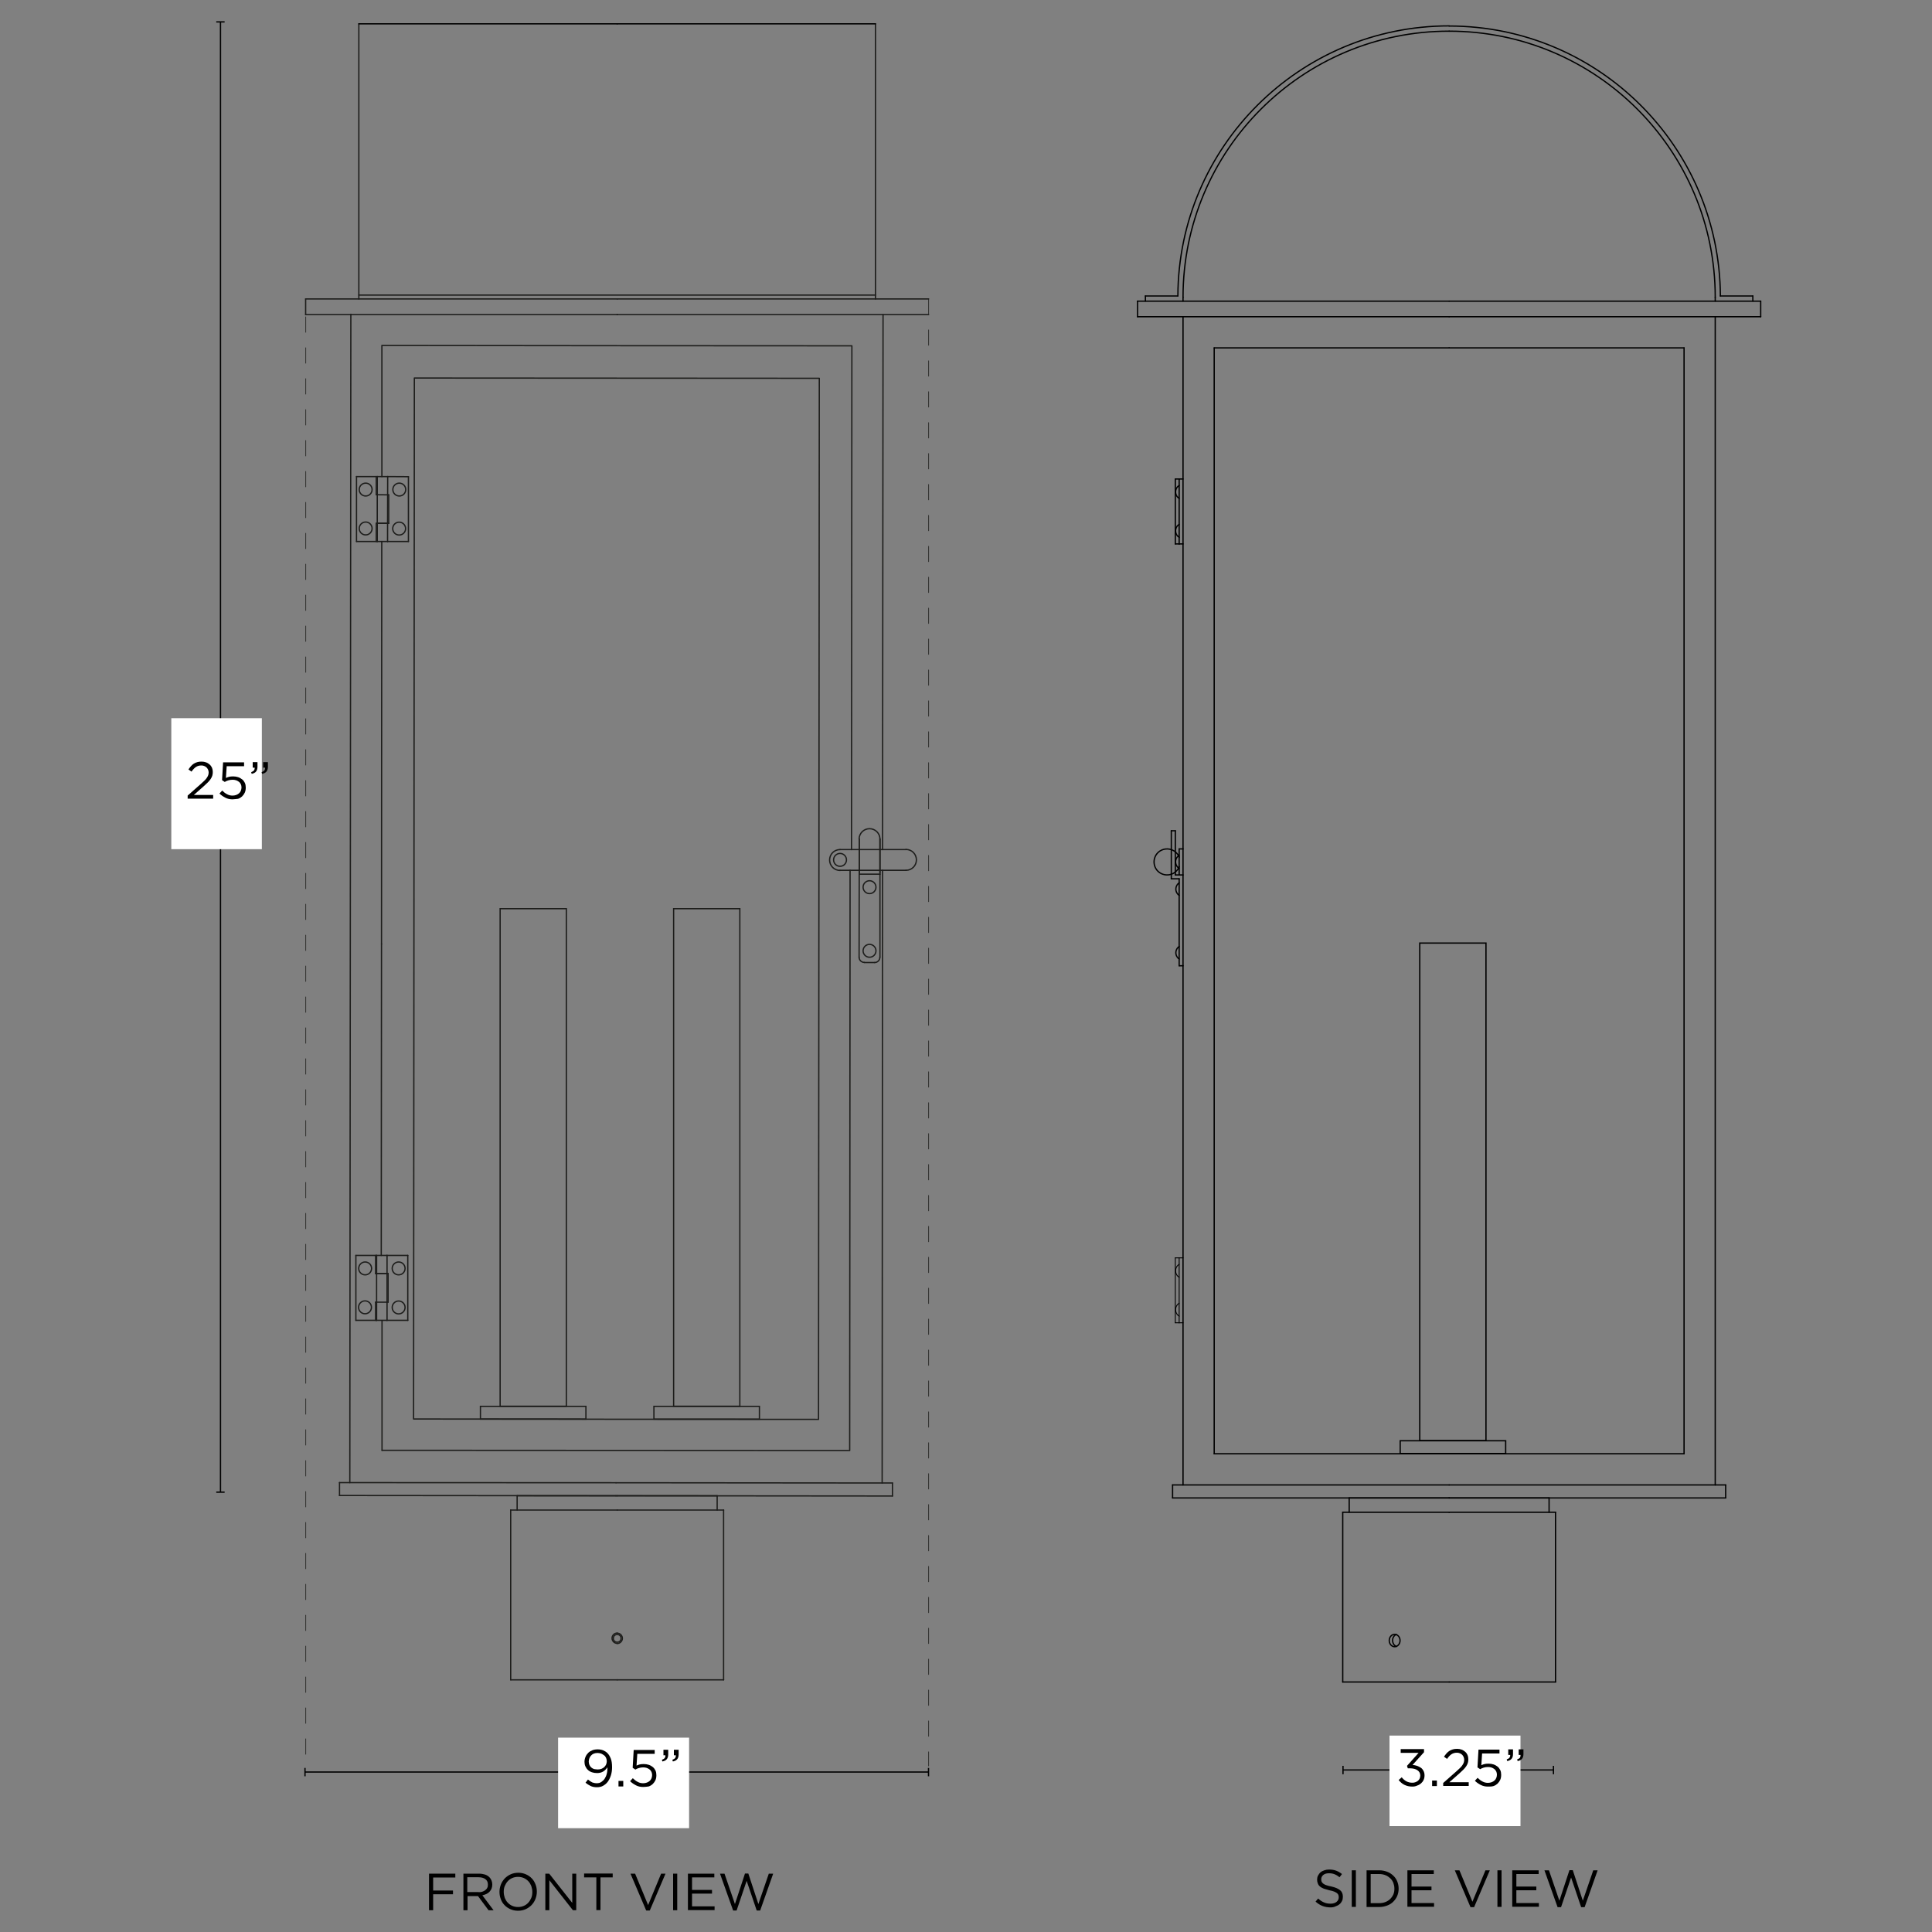 <svg xml:space="preserve" style="enable-background:new 0 0 1500 1500;" viewBox="0 0 1500 1500" height="1500px" width="1500px" y="0px" x="0px" xmlns:xlink="http://www.w3.org/1999/xlink" xmlns="http://www.w3.org/2000/svg" id="Capa_1" version="1.1">
<rect x="0" y="0" width="1500" height="1500" fill="#808080" stroke="none"/>
<style type="text/css">
	.Main_x0020_Guide_x0020_Lines_x0020_2{fill:none;stroke:#000000;stroke-miterlimit:10;}
	.st0{fill:none;stroke:#1D1D1B;stroke-linecap:round;stroke-linejoin:round;stroke-miterlimit:10;}
	
		.st1{fill:none;stroke:#1D1D1B;stroke-width:0.5;stroke-linecap:round;stroke-linejoin:round;stroke-miterlimit:10;stroke-dasharray:12;}
	.st2{fill:none;stroke:#000000;stroke-linecap:round;stroke-linejoin:round;stroke-miterlimit:10;}
	.st3{fill:none;stroke:#1D1D1B;stroke-miterlimit:10;}
	.st4{fill:#FFFFFF;}
	.st5{fill:none;stroke:#000000;stroke-width:0.709;stroke-linecap:round;stroke-linejoin:round;stroke-miterlimit:10;}
	.st6{fill:none;stroke:#000000;stroke-miterlimit:10;}
</style>
<g>
	<g>
		<path d="M333.1,1454.7h20.4v3h-17.2v10.1h15.4v2.9h-15.4v12.4h-3.2V1454.7z"></path>
		<path d="M359.7,1454.7h12.2c1.8,0,3.3,0.3,4.7,0.7c1.4,0.5,2.5,1.2,3.4,2.1c0.7,0.7,1.2,1.5,1.6,2.5c0.4,0.9,0.6,2,0.6,3.1v0.1
			c0,1.2-0.2,2.2-0.6,3.2c-0.4,0.9-0.9,1.7-1.6,2.4c-0.7,0.7-1.5,1.3-2.4,1.7c-0.9,0.4-2,0.8-3.1,1l8.7,11.6h-3.9l-8.2-11h-8.1v11
			h-3.2V1454.7z M371.6,1469.1c1.1,0,2-0.1,2.9-0.4c0.9-0.3,1.7-0.7,2.3-1.2s1.2-1.1,1.5-1.8c0.4-0.7,0.5-1.5,0.5-2.5v-0.1
			c0-1.8-0.6-3.1-1.9-4.1c-1.3-1-3.1-1.5-5.3-1.5h-8.8v11.5H371.6z"></path>
		<path d="M402.2,1483.5c-2.2,0-4.1-0.4-5.9-1.2c-1.8-0.8-3.3-1.8-4.6-3.2c-1.3-1.3-2.3-2.9-2.9-4.7c-0.7-1.8-1-3.6-1-5.6v-0.1
			c0-1.9,0.4-3.8,1.1-5.6c0.7-1.8,1.7-3.3,3-4.7c1.3-1.3,2.8-2.4,4.6-3.2c1.8-0.8,3.8-1.2,5.9-1.2s4.1,0.4,5.9,1.2
			c1.8,0.8,3.3,1.8,4.6,3.2c1.3,1.3,2.2,2.9,2.9,4.7c0.7,1.8,1,3.6,1,5.6v0.1c0,1.9-0.4,3.8-1.1,5.6c-0.7,1.8-1.7,3.3-3,4.7
			c-1.3,1.3-2.8,2.4-4.6,3.2C406.3,1483.1,404.3,1483.5,402.2,1483.5z M402.2,1480.6c1.6,0,3.1-0.3,4.5-0.9c1.4-0.6,2.5-1.4,3.5-2.5
			c1-1.1,1.7-2.3,2.3-3.7c0.6-1.4,0.8-2.9,0.8-4.5v-0.1c0-1.6-0.3-3.1-0.8-4.6c-0.6-1.4-1.3-2.7-2.3-3.7c-1-1.1-2.2-1.9-3.5-2.5
			c-1.4-0.6-2.9-0.9-4.5-0.9s-3.1,0.3-4.5,0.9c-1.4,0.6-2.5,1.4-3.5,2.5c-1,1.1-1.7,2.3-2.3,3.7c-0.6,1.4-0.8,2.9-0.8,4.5v0.1
			c0,1.6,0.3,3.1,0.8,4.6c0.6,1.4,1.3,2.7,2.3,3.7c1,1.1,2.2,1.9,3.5,2.5C399.1,1480.3,400.6,1480.6,402.2,1480.6z"></path>
		<path d="M423.4,1454.7h3l17.9,22.7v-22.7h3.1v28.4h-2.6l-18.3-23.3v23.3h-3.1V1454.7z"></path>
		<path d="M463,1457.6h-9.5v-3h22.2v3h-9.5v25.4H463V1457.6z"></path>
		<path d="M489.5,1454.7h3.6l10.1,24.4l10.1-24.4h3.4l-12.2,28.6h-2.8L489.5,1454.7z"></path>
		<path d="M522.6,1454.7h3.2v28.4h-3.2V1454.7z"></path>
		<path d="M534.1,1454.7h20.5v2.9h-17.3v9.7h15.5v2.9h-15.5v9.9h17.5v2.9h-20.7V1454.7z"></path>
		<path d="M559,1454.7h3.5l8.1,23.6l7.8-23.7h2.6l7.8,23.7l8.1-23.6h3.4l-10.1,28.6h-2.7l-7.8-23l-7.8,23h-2.7L559,1454.7z"></path>
	</g>
	<g id="POINT">
		<line y2="244.3" x2="479.2" y1="244.3" x1="479.2" class="st0"></line>
	</g>
	<g id="LINE_00000056404141953545623000000007298294722545546880_">
		<line y2="675.7" x2="685.2" y1="1151.4" x1="684.9" class="st0"></line>
	</g>
	<g id="LINE_00000013915428293428912290000011612818208179119014_">
		<line y2="244.4" x2="685.6" y1="659.6" x1="685.2" class="st0"></line>
	</g>
	<g id="LINE_00000106127338189963252790000002887064206906249355_">
		<line y2="1161.5" x2="692.9" y1="1161.3" x1="478.2" class="st0"></line>
	</g>
	<g id="LINE_00000135666956288052379640000018045610985242745277_">
		<line y2="1151.4" x2="692.9" y1="1151.2" x1="478.2" class="st0"></line>
	</g>
	<g id="LINE_00000081646489402074823040000001789299215546307970_">
		<line y2="1151.4" x2="692.9" y1="1161.5" x1="692.9" class="st0"></line>
	</g>
	<g id="LINE_00000147217592073730525540000003072193909142541736_">
		<line y2="244.2" x2="479.2" y1="244.2" x1="237.3" class="st0"></line>
	</g>
	<g id="LINE_00000132797903320482694500000007459378559494638494_">
		<line y2="232.1" x2="479.2" y1="232.1" x1="237.3" class="st0"></line>
	</g>
	<g id="LINE_00000145023046182786500150000014099495230485345464_">
		<line y2="244.2" x2="237.3" y1="232.1" x1="237.3" class="st0"></line>
	</g>
	<g id="LINE_00000101786305166347977360000011697255043709092495_">
		<line y2="244" x2="272.4" y1="1151.1" x1="271.6" class="st0"></line>
	</g>
	<g id="LINE_00000096025239092449922100000014690664049709103001_">
		<line y2="1161.1" x2="263.6" y1="1161.3" x1="478.2" class="st0"></line>
	</g>
	<g id="LINE_00000065070438854983993920000003877897697345186198_">
		<line y2="1151.1" x2="263.6" y1="1151.2" x1="478.2" class="st0"></line>
	</g>
	<g id="LINE_00000080197651104613450890000000190536731948836273_">
		<line y2="1151.1" x2="263.6" y1="1161.1" x1="263.6" class="st0"></line>
	</g>
	<g id="LINE_00000177474659462486141270000013048374500696665990_">
		<line y2="244.2" x2="479.2" y1="244.2" x1="721" class="st0"></line>
	</g>
	<g id="LWPOLYLINE">
		<polyline points="296.5,370 296.5,268.2 478.9,268.4 661.4,268.5 661.1,659.6" class="st0"></polyline>
	</g>
	<g id="LWPOLYLINE_00000069387166339514744090000000616222149521315498_">
		<line y2="732.9" x2="296.2" y1="974.7" x1="296" class="st0"></line>
	</g>
	<g id="LWPOLYLINE_00000145741976714654121660000014043503206724076961_">
		<line y2="420.4" x2="296.4" y1="732.9" x1="296.2" class="st0"></line>
	</g>
	<g id="LWPOLYLINE_00000060025341177330984970000005513637527784486301_">
		<polyline points="660,675.7 659.7,1126.2 296.6,1126" class="st0"></polyline>
	</g>
	<g id="LWPOLYLINE_00000164508946578429174580000000275254254257899169_">
		<polyline points="432.9,1101.8 321.1,1101.7 321.7,293.5 478.9,293.6 636.1,293.7 635.5,1102 478.3,1101.9 
			432.9,1101.8" class="st0"></polyline>
	</g>
	<g id="LINE_00000136381903608212646080000012709474515570041259_">
		<line y2="232.1" x2="479.2" y1="232.1" x1="721" class="st0"></line>
	</g>
	<g id="LINE_00000090279810707318105420000017983386432936931764_">
		<polyline points="721,232.1 721,244.2 721,1371.1" class="st1"></polyline>
	</g>
	<g id="LINE_00000021098381472813110910000008092158269892016777_">
		<line y2="18.5" x2="278.6" y1="232.1" x1="278.6" class="st0"></line>
	</g>
	<g id="LINE_00000120519531721966412520000013890339040135166640_">
		<line y2="18.5" x2="479.2" y1="18.5" x1="278.6" class="st2"></line>
	</g>
	<g id="LINE_00000116237010528328716510000017623664164066381705_">
		<line y2="18.5" x2="679.7" y1="232.1" x1="679.7" class="st0"></line>
	</g>
	<g id="LINE_00000103257243886607871510000007866445193923182778_">
		<line y2="18.5" x2="479.2" y1="18.5" x1="679.7" class="st2"></line>
	</g>
	<g id="LINE_00000152978339972509250050000005074320394484318121_">
		<line y2="229.1" x2="679.7" y1="229.1" x1="278.6" class="st0"></line>
	</g>
	<g id="ARC_00000056393795387583451780000008508650612958626455_">
		<path d="M479.2,1276c2.2,0,4-1.8,4-4c0-2.2-1.8-4-4-4" class="st0"></path>
	</g>
	<g id="CIRCLE">
		<circle r="3" cy="1272" cx="479.2" class="st0"></circle>
	</g>
	<g id="ARC_00000112590678591451130140000016096800253665641405_">
		<path d="M683.2,651.5c0-4.5-3.6-8.1-8.1-8.1c-4.5,0-8.1,3.6-8.1,8.1" class="st0"></path>
	</g>
	<g id="CIRCLE_00000137825682116899256710000011851600827188246167_">
		<circle r="5" cy="667.6" cx="652.2" class="st0"></circle>
	</g>
	<g id="ARC_00000103233758637976414170000000608507762118906542_">
		<path d="M652.2,659.6c-4.5,0-8.1,3.6-8.1,8.1s3.6,8.1,8.1,8.1" class="st0"></path>
	</g>
	<g id="LINE_00000114044830615890817510000005293763725223375748_">
		<line y2="659.6" x2="703.4" y1="659.6" x1="652.2" class="st0"></line>
	</g>
	<g id="LINE_00000026872344033062757230000010327557335289554336_">
		<line y2="675.7" x2="703.4" y1="675.7" x1="652.2" class="st0"></line>
	</g>
	<g id="ARC_00000068662945365282683820000001040285525573240973_">
		<path d="M703.4,675.7c4.5,0,8.1-3.6,8.1-8.1c0-4.5-3.6-8.1-8.1-8.1" class="st0"></path>
	</g>
	<g id="ARC_00000098220291706138451170000001334531362983590300_">
		<path d="M479.2,1267.9c-2.2,0-4,1.8-4,4c0,2.2,1.8,4,4,4" class="st0"></path>
	</g>
	<g id="LINE_00000178201140463785688590000010688855573535518386_">
		<line y2="420.4" x2="300.9" y1="420.4" x1="292.9" class="st0"></line>
	</g>
	<g id="LINE_00000173160862352868271100000013411206402035859365_">
		<line y2="406.3" x2="301.8" y1="406.3" x1="292.9" class="st0"></line>
	</g>
	<g id="LINE_00000008834739035841568400000014766775742416288684_">
		<line y2="370" x2="301" y1="420.4" x1="300.9" class="st0"></line>
	</g>
	<g id="LINE_00000071542669295338025130000010964741663339825590_">
		<line y2="384.2" x2="301.8" y1="406.3" x1="301.8" class="st0"></line>
	</g>
	<g id="LINE_00000038401128286627987190000004455267236981045409_">
		<line y2="370" x2="301" y1="370" x1="292.9" class="st0"></line>
	</g>
	<g id="LINE_00000093887641658573725710000015854769953790284199_">
		<line y2="384.2" x2="301.8" y1="384.1" x1="292.1" class="st0"></line>
	</g>
	<g id="LINE_00000109743730727859810030000006734998896088441992_">
		<line y2="420.4" x2="292.9" y1="370" x1="292.9" class="st0"></line>
	</g>
	<g id="LINE_00000073691177996204421310000017214485134824209593_">
		<line y2="384.1" x2="292.1" y1="370" x1="292.1" class="st0"></line>
	</g>
	<g id="LINE_00000015340885809627342280000014613928194646925749_">
		<line y2="370" x2="276.8" y1="420.4" x1="276.8" class="st0"></line>
	</g>
	<g id="LINE_00000059275201990674981180000011047700088831727236_">
		<line y2="370" x2="292.9" y1="370" x1="276.8" class="st0"></line>
	</g>
	<g id="LINE_00000169547598951019348540000005211547923280438163_">
		<line y2="420.4" x2="276.8" y1="420.4" x1="292.9" class="st0"></line>
	</g>
	<g id="LINE_00000142146331979677039110000011188568578228370832_">
		<line y2="420.4" x2="317.1" y1="370.1" x1="317.1" class="st0"></line>
	</g>
	<g id="LINE_00000020393248167171565390000009609466976901271428_">
		<line y2="370.1" x2="317.1" y1="370" x1="301" class="st0"></line>
	</g>
	<g id="LINE_00000093178669364310961590000012566902197701038747_">
		<line y2="420.4" x2="300.9" y1="420.4" x1="317.1" class="st0"></line>
	</g>
	<g id="LINE_00000124125000842974574830000016200529755285420694_">
		<line y2="406.3" x2="301.8" y1="406.3" x1="292.1" class="st0"></line>
	</g>
	<g id="LINE_00000163037344318478762630000000089543316977826724_">
		<line y2="406.3" x2="292.1" y1="420.4" x1="292.1" class="st0"></line>
	</g>
	<g id="CIRCLE_00000031914595059735493840000007866911243567870367_">
		<circle r="5" cy="380.1" cx="310" class="st0"></circle>
	</g>
	<g id="CIRCLE_00000114035696740940205030000017950862038751203241_">
		<circle r="5" cy="380.1" cx="283.9" class="st0"></circle>
	</g>
	<g id="CIRCLE_00000180363190898864475710000010282860687094300841_">
		<circle r="5" cy="410.4" cx="309.9" class="st0"></circle>
	</g>
	<g id="CIRCLE_00000091013028928012070790000014640153302411518633_">
		<circle r="5" cy="410.3" cx="283.9" class="st0"></circle>
	</g>
	<g id="LINE_00000103972204519233890350000003111585214411840438_">
		<line y2="974.7" x2="300.5" y1="974.7" x1="292.4" class="st0"></line>
	</g>
	<g id="LINE_00000124874278378962589370000007722100599895049626_">
		<line y2="988.8" x2="301.3" y1="988.8" x1="292.4" class="st0"></line>
	</g>
	<g id="LINE_00000120551334239777620820000009173996127022626706_">
		<line y2="1025.1" x2="300.5" y1="974.7" x1="300.5" class="st0"></line>
	</g>
	<g id="LINE_00000097468667776383468350000012823269421451500169_">
		<line y2="1011" x2="301.3" y1="988.8" x1="301.3" class="st0"></line>
	</g>
	<g id="LINE_00000008126931770468518050000000006247031173652615_">
		<line y2="1025.1" x2="300.5" y1="1025.1" x1="292.4" class="st0"></line>
	</g>
	<g id="LINE_00000010991609749852096680000004106359349223412910_">
		<line y2="1011" x2="301.3" y1="1011" x1="291.6" class="st0"></line>
	</g>
	<g id="LINE_00000085234062060462062260000003243090692852815284_">
		<line y2="974.7" x2="292.4" y1="1025.1" x1="292.4" class="st0"></line>
	</g>
	<g id="LINE_00000083064837153380447280000004550679652302661296_">
		<line y2="1011" x2="291.6" y1="1025.1" x1="291.6" class="st0"></line>
	</g>
	<g id="LINE_00000102536887546215576880000004710807511771157917_">
		<line y2="1025.1" x2="276.3" y1="974.7" x1="276.3" class="st0"></line>
	</g>
	<g id="LINE_00000170970696705865005450000011945391328256393633_">
		<line y2="1025.1" x2="292.4" y1="1025.1" x1="276.3" class="st0"></line>
	</g>
	<g id="LINE_00000139257420730001983740000004773864114933571760_">
		<line y2="974.7" x2="276.3" y1="974.7" x1="292.4" class="st0"></line>
	</g>
	<g id="LINE_00000160187375594495974170000013664210812805051828_">
		<line y2="974.7" x2="316.6" y1="1025.1" x1="316.6" class="st0"></line>
	</g>
	<g id="LINE_00000161600781472810592400000017513227595248913579_">
		<line y2="1025.1" x2="316.6" y1="1025.1" x1="300.5" class="st0"></line>
	</g>
	<g id="LINE_00000181053526222222508700000004048363197611201417_">
		<line y2="974.7" x2="300.5" y1="974.7" x1="316.6" class="st0"></line>
	</g>
	<g id="LINE_00000083058126328442270470000016367475024273437871_">
		<line y2="988.8" x2="301.3" y1="988.8" x1="291.6" class="st0"></line>
	</g>
	<g id="LINE_00000025417052030542811050000005408348598728294580_">
		<line y2="988.8" x2="291.6" y1="974.7" x1="291.6" class="st0"></line>
	</g>
	<g id="CIRCLE_00000082337506325330712520000002777874496847674036_">
		<circle r="5" cy="1015.1" cx="309.5" class="st0"></circle>
	</g>
	<g id="CIRCLE_00000007408118118093002570000002679824126772205229_">
		<circle r="5" cy="1015" cx="283.4" class="st0"></circle>
	</g>
	<g id="CIRCLE_00000071533340394355104850000017749678129786374046_">
		<circle r="5" cy="984.8" cx="309.5" class="st0"></circle>
	</g>
	<g id="CIRCLE_00000150081442757643763790000000275584225890572934_">
		<circle r="5" cy="984.8" cx="283.5" class="st0"></circle>
	</g>
	<g id="LINE_00000158732443992924249830000010259502492065554838_">
		<line y2="678.7" x2="667.1" y1="651.5" x1="667.1" class="st0"></line>
	</g>
	<g id="LINE_00000027564036234662314630000011293783757544256417_">
		<line y2="678.7" x2="683.2" y1="651.5" x1="683.2" class="st0"></line>
	</g>
	<g id="CIRCLE_00000108277586396120301160000009207382171994202043_">
		<circle r="5" cy="738.2" cx="675.1" class="st0"></circle>
	</g>
	<g id="CIRCLE_00000010289470906547154850000014672745903985328792_">
		<circle r="5" cy="688.8" cx="675.1" class="st0"></circle>
	</g>
	<g id="LINE_00000131369692094027517980000014706325489935762839_">
		<line y2="743.2" x2="667" y1="678.7" x1="667.1" class="st0"></line>
	</g>
	<g id="LINE_00000026126243805749910620000000866772818095316364_">
		<line y2="743.2" x2="683.2" y1="678.7" x1="683.2" class="st0"></line>
	</g>
	<g id="LINE_00000126320937758784422590000014725964816721941683_">
		<line y2="677.7" x2="667.1" y1="651.5" x1="667.1" class="st0"></line>
	</g>
	<g id="LINE_00000003818036313428203650000003710158280313283746_">
		<line y2="677.7" x2="683.2" y1="651.5" x1="683.2" class="st0"></line>
	</g>
	<g id="LINE_00000060725289916133906320000003496464543485840020_">
		<line y2="747.3" x2="679.1" y1="747.3" x1="671.1" class="st0"></line>
	</g>
	<g id="ARC_00000105399958765372783630000000061322433858262680_">
		<path d="M679.1,747.3c2.2,0,4-1.8,4-4" class="st0"></path>
	</g>
	<g id="ARC_00000042002433290204763470000004467281650513092025_">
		<path d="M667,743.2c0,2.2,1.8,4,4,4" class="st0"></path>
	</g>
	<g id="LINE_00000022546731923782966270000005782587909232668594_">
		<line y2="678.7" x2="683.2" y1="678.7" x1="667.1" class="st0"></line>
	</g>
	<g id="LINE_00000034076285679479594050000003929276714357498286_">
		<line y2="1304.2" x2="396.5" y1="1172.4" x1="396.5" class="st0"></line>
	</g>
	<g id="LINE_00000111891115985339134190000003021276070983262359_">
		<line y2="1172.4" x2="401.5" y1="1161.3" x1="401.5" class="st0"></line>
	</g>
	<g id="LINE_00000151536659823489199530000006262396913298443401_">
		<line y2="1161.3" x2="401.5" y1="1161.3" x1="479.2" class="st0"></line>
	</g>
	<g id="LINE_00000026868862863787926110000001398049201148394427_">
		<line y2="1172.4" x2="396.5" y1="1172.4" x1="479.2" class="st0"></line>
	</g>
	<g id="LINE_00000013908162773521070760000016051208806536800416_">
		<line y2="1304.2" x2="396.5" y1="1304.2" x1="479.2" class="st0"></line>
	</g>
	<g id="LINE_00000177463293539913017770000010267759456267843497_">
		<line y2="1304.2" x2="561.8" y1="1172.4" x1="561.8" class="st0"></line>
	</g>
	<g id="LINE_00000110446202478310888710000018136049604070067844_">
		<line y2="1172.4" x2="556.8" y1="1161.3" x1="556.8" class="st0"></line>
	</g>
	<g id="LINE_00000178926246695483461100000009091822461685316518_">
		<line y2="1161.3" x2="556.8" y1="1161.3" x1="479.2" class="st0"></line>
	</g>
	<g id="LINE_00000004517446226648932600000000620044934338155906_">
		<line y2="1172.4" x2="561.8" y1="1172.4" x1="479.2" class="st0"></line>
	</g>
	<g id="LINE_00000012442836939956197640000002165210185157354368_">
		<line y2="1304.2" x2="561.8" y1="1304.2" x1="479.2" class="st0"></line>
	</g>
	<g>
		<rect height="386.3" width="51.4" class="st3" y="705.5" x="388.3"></rect>
		<rect height="9.9" width="81.9" class="st3" y="1091.9" x="373"></rect>
		<rect height="386.3" width="51.4" class="st3" y="705.5" x="523"></rect>
		<rect height="9.9" width="81.9" class="st3" y="1091.9" x="507.7"></rect>
	</g>
	<line y2="1025.4" x2="296.6" y1="1126" x1="296.6" class="st0"></line>
	<g>
		<g>
			<line y2="1375.8" x2="720.9" y1="1375.8" x1="236.8" class="Main_x0020_Guide_x0020_Lines_x0020_2"></line>
			<g>
				<rect height="6.5" width="1" y="1372.6" x="236.3"></rect>
			</g>
			<g>
				<rect height="6.5" width="1" y="1372.6" x="720.4"></rect>
			</g>
		</g>
	</g>
	<rect height="70.3" width="101.7" class="st4" y="1349.1" x="433.3"></rect>
	<g>
		<path d="M463.3,1384.5c1.4,0,2.6-0.3,3.6-1c1-0.7,1.9-1.5,2.6-2.6c0.7-1.1,1.3-2.4,1.6-3.8c0.4-1.4,0.5-2.9,0.5-4.4v-0.6
			c-0.9,1.4-2,2.5-3.3,3.3c-1.3,0.8-2.9,1.2-4.7,1.2c-1.5,0-2.8-0.2-4-0.6c-1.2-0.4-2.3-1-3.1-1.8c-0.9-0.8-1.5-1.7-2-2.8
			c-0.5-1.1-0.7-2.3-0.7-3.5v-0.1c0-1.3,0.3-2.6,0.8-3.8c0.5-1.2,1.2-2.2,2.1-3.1c0.9-0.9,2-1.5,3.2-2c1.3-0.5,2.6-0.7,4.2-0.7
			c1.6,0,3,0.3,4.3,0.8c1.2,0.5,2.3,1.2,3.2,2.1c1.1,1.1,1.9,2.5,2.6,4.2s1,4,1,6.8v0.1c0,2.2-0.3,4.3-0.9,6.2
			c-0.6,1.9-1.4,3.5-2.4,4.9c-1,1.4-2.3,2.4-3.7,3.2c-1.4,0.8-3,1.1-4.8,1.1c-1.9,0-3.5-0.3-4.9-1c-1.4-0.7-2.7-1.5-3.9-2.5l1.9-2.5
			c1.2,1,2.3,1.8,3.4,2.3C460.9,1384.2,462,1384.5,463.3,1384.5z M464.1,1373.8c1.1,0,2.1-0.2,2.9-0.5c0.9-0.4,1.6-0.8,2.2-1.4
			c0.6-0.6,1.1-1.3,1.4-2c0.3-0.8,0.5-1.6,0.5-2.4v-0.1c0-0.9-0.2-1.7-0.5-2.5c-0.4-0.8-0.8-1.5-1.5-2s-1.4-1-2.3-1.4
			c-0.9-0.3-1.9-0.5-2.9-0.5c-1.1,0-2,0.2-2.9,0.5c-0.9,0.4-1.6,0.9-2.1,1.5c-0.6,0.6-1,1.3-1.3,2.1c-0.3,0.8-0.5,1.6-0.5,2.5v0.1
			c0,0.9,0.2,1.7,0.5,2.5c0.3,0.8,0.8,1.4,1.4,2c0.6,0.5,1.3,1,2.2,1.3C462.1,1373.6,463.1,1373.8,464.1,1373.8z"></path>
		<path d="M480.2,1382.7h3.7v4.3h-3.7V1382.7z"></path>
		<path d="M499.3,1387.4c-2,0-3.9-0.4-5.6-1.3c-1.7-0.9-3.2-1.9-4.5-3.2l2.1-2.3c1.2,1.2,2.5,2.2,3.9,2.9c1.3,0.7,2.7,1,4.2,1
			c1,0,1.9-0.2,2.8-0.5c0.9-0.3,1.6-0.8,2.2-1.3s1.1-1.2,1.4-2c0.3-0.8,0.5-1.6,0.5-2.5v-0.1c0-0.9-0.2-1.7-0.5-2.4
			c-0.4-0.7-0.8-1.4-1.5-1.9c-0.6-0.5-1.4-0.9-2.2-1.2c-0.9-0.3-1.8-0.4-2.8-0.4c-1.2,0-2.3,0.2-3.3,0.5c-1,0.3-1.9,0.7-2.7,1.2
			l-2.1-1.4l0.8-13.8h16.3v3h-13.5l-0.6,9.1c0.8-0.4,1.7-0.7,2.5-0.9c0.9-0.2,1.9-0.3,3.1-0.3c1.4,0,2.7,0.2,3.9,0.6
			c1.2,0.4,2.2,1,3.1,1.7c0.9,0.7,1.6,1.7,2.1,2.7c0.5,1.1,0.7,2.3,0.7,3.6v0.1c0,1.4-0.2,2.6-0.7,3.8c-0.5,1.1-1.2,2.1-2.1,3
			c-0.9,0.8-1.9,1.5-3.2,1.9C502.2,1387.2,500.8,1387.4,499.3,1387.4z"></path>
		<path d="M513.9,1366.3c1-0.4,1.8-0.8,2.2-1.4c0.4-0.6,0.6-1.3,0.5-2.1h-1.5v-4.3h3.7v3.6c0,1.6-0.4,2.9-1.1,3.7
			c-0.7,0.9-1.9,1.5-3.4,1.8L513.9,1366.3z M522,1366.3c1-0.4,1.8-0.8,2.2-1.4c0.4-0.6,0.6-1.3,0.5-2.1h-1.5v-4.3h3.7v3.6
			c0,1.6-0.4,2.9-1.1,3.7c-0.7,0.9-1.9,1.5-3.4,1.8L522,1366.3z"></path>
	</g>
	<g>
		<g>
			<line y2="17" x2="171.2" y1="1158.5" x1="171.2" class="Main_x0020_Guide_x0020_Lines_x0020_2"></line>
			<g>
				<rect height="1" width="6.5" y="1158" x="167.9"></rect>
			</g>
			<g>
				<rect height="1" width="6.5" y="16.5" x="167.9"></rect>
			</g>
		</g>
	</g>
	<rect height="101.7" width="70.3" class="st4" y="557.6" x="133"></rect>
	<g>
		<path d="M145.8,617.6l10.3-9.1c1.1-1,2-1.9,2.8-2.6c0.8-0.8,1.4-1.5,1.8-2.2c0.5-0.7,0.8-1.4,1-2c0.2-0.7,0.3-1.3,0.3-2
			c0-0.8-0.2-1.6-0.5-2.2c-0.3-0.7-0.7-1.2-1.2-1.7c-0.5-0.5-1.1-0.8-1.8-1.1c-0.7-0.3-1.4-0.4-2.2-0.4c-1.6,0-3,0.4-4.2,1.2
			c-1.2,0.8-2.3,2-3.4,3.6l-2.4-1.7c0.6-0.9,1.3-1.8,2-2.6c0.7-0.8,1.4-1.4,2.2-1.9c0.8-0.5,1.7-0.9,2.7-1.2c1-0.3,2.1-0.4,3.3-0.4
			c1.3,0,2.4,0.2,3.5,0.6c1.1,0.4,2,1,2.8,1.7c0.8,0.7,1.4,1.6,1.8,2.5c0.4,1,0.6,2,0.6,3.2v0.1c0,1-0.1,2-0.4,2.9
			c-0.3,0.9-0.7,1.7-1.3,2.6c-0.6,0.9-1.3,1.7-2.2,2.6c-0.9,0.9-2,1.9-3.2,3l-7.6,6.7h15v2.9h-19.8V617.6z"></path>
		<path d="M180.5,620.6c-2,0-3.9-0.4-5.6-1.3c-1.7-0.9-3.2-1.9-4.5-3.2l2.1-2.3c1.2,1.2,2.5,2.2,3.9,2.9c1.3,0.7,2.7,1,4.2,1
			c1,0,1.9-0.2,2.8-0.5c0.9-0.3,1.6-0.8,2.2-1.3s1.1-1.2,1.4-2c0.3-0.8,0.5-1.6,0.5-2.5v-0.1c0-0.9-0.2-1.7-0.5-2.4
			c-0.4-0.7-0.8-1.4-1.5-1.9c-0.6-0.5-1.4-0.9-2.2-1.2c-0.9-0.3-1.8-0.4-2.8-0.4c-1.2,0-2.3,0.2-3.3,0.5c-1,0.3-1.9,0.7-2.7,1.2
			l-2.1-1.4l0.8-13.8h16.3v3h-13.5l-0.6,9.1c0.8-0.4,1.7-0.7,2.5-0.9s1.9-0.3,3.1-0.3c1.4,0,2.7,0.2,3.9,0.6c1.2,0.4,2.2,1,3.1,1.7
			c0.9,0.7,1.6,1.7,2.1,2.7c0.5,1.1,0.7,2.3,0.7,3.6v0.1c0,1.4-0.2,2.6-0.7,3.8c-0.5,1.1-1.2,2.1-2.1,3c-0.9,0.8-1.9,1.5-3.2,1.9
			C183.3,620.3,181.9,620.6,180.5,620.6z"></path>
		<path d="M195,599.5c1-0.4,1.8-0.8,2.2-1.4c0.4-0.6,0.6-1.3,0.5-2.1h-1.5v-4.3h3.7v3.6c0,1.6-0.4,2.9-1.1,3.7
			c-0.7,0.9-1.9,1.5-3.4,1.8L195,599.5z M203.1,599.5c1-0.4,1.8-0.8,2.2-1.4c0.4-0.6,0.6-1.3,0.5-2.1h-1.5v-4.3h3.7v3.6
			c0,1.6-0.4,2.9-1.1,3.7c-0.7,0.9-1.9,1.5-3.4,1.8L203.1,599.5z"></path>
	</g>
	<g>
		<g>
			<path d="M1033,1480.9c-2.3,0-4.3-0.4-6.2-1.1c-1.9-0.7-3.7-1.9-5.4-3.4l2-2.4c1.5,1.4,3,2.4,4.5,3c1.5,0.7,3.3,1,5.2,1
				c1.9,0,3.5-0.5,4.6-1.4c1.1-0.9,1.7-2.1,1.7-3.5v-0.1c0-0.6-0.1-1.2-0.3-1.8c-0.2-0.5-0.6-1-1.1-1.4c-0.5-0.4-1.3-0.8-2.2-1.2
				c-1-0.4-2.2-0.7-3.7-1c-1.6-0.4-3-0.8-4.2-1.2c-1.2-0.5-2.2-1-3-1.7c-0.8-0.6-1.4-1.4-1.7-2.3c-0.4-0.9-0.6-1.9-0.6-3v-0.1
				c0-1.1,0.2-2.1,0.7-3.1c0.5-0.9,1.1-1.8,1.9-2.5c0.8-0.7,1.8-1.2,3-1.6c1.1-0.4,2.4-0.6,3.7-0.6c2.1,0,3.9,0.3,5.5,0.9
				c1.6,0.6,3.1,1.5,4.5,2.6l-1.9,2.5c-1.3-1.1-2.7-1.9-4-2.4s-2.7-0.7-4.2-0.7c-1.9,0-3.3,0.4-4.4,1.3c-1.1,0.9-1.6,2-1.6,3.3v0.1
				c0,0.7,0.1,1.3,0.3,1.8c0.2,0.5,0.6,1,1.2,1.5c0.6,0.4,1.3,0.9,2.3,1.2c1,0.4,2.3,0.7,3.8,1c3.2,0.7,5.5,1.7,7,2.9
				s2.2,2.9,2.2,5.1v0.1c0,1.2-0.2,2.3-0.7,3.3c-0.5,1-1.1,1.8-2,2.5c-0.8,0.7-1.9,1.2-3,1.6
				C1035.7,1480.7,1034.4,1480.9,1033,1480.9z"></path>
			<path d="M1049.5,1452.1h3.2v28.4h-3.2V1452.1z"></path>
			<path d="M1061,1452.1h9.8c2.2,0,4.2,0.4,6.1,1.1c1.9,0.7,3.4,1.7,4.8,3s2.4,2.8,3.1,4.5c0.7,1.7,1.1,3.6,1.1,5.6v0.1
				c0,2-0.4,3.9-1.1,5.6c-0.7,1.7-1.8,3.2-3.1,4.5c-1.3,1.3-2.9,2.3-4.8,3c-1.9,0.7-3.9,1.1-6.1,1.1h-9.8V1452.1z M1064.2,1455.1
				v22.5h6.6c1.8,0,3.4-0.3,4.9-0.9c1.5-0.6,2.7-1.4,3.7-2.4c1-1,1.8-2.2,2.4-3.5c0.6-1.4,0.8-2.8,0.8-4.4v-0.1c0-1.6-0.3-3-0.8-4.4
				c-0.6-1.4-1.3-2.6-2.4-3.6s-2.2-1.8-3.7-2.4c-1.5-0.6-3.1-0.9-4.9-0.9H1064.2z"></path>
			<path d="M1092.7,1452.1h20.5v2.9h-17.3v9.7h15.5v2.9h-15.5v9.9h17.5v2.9h-20.7V1452.1z"></path>
			<path d="M1129.5,1452.1h3.6l10.1,24.4l10.1-24.4h3.4l-12.2,28.6h-2.8L1129.5,1452.1z"></path>
			<path d="M1162.6,1452.1h3.2v28.4h-3.2V1452.1z"></path>
			<path d="M1174.1,1452.1h20.5v2.9h-17.3v9.7h15.5v2.9h-15.5v9.9h17.5v2.9h-20.7V1452.1z"></path>
			<path d="M1199.1,1452.1h3.5l8.1,23.6l7.8-23.7h2.6l7.8,23.7l8.1-23.6h3.4l-10.1,28.6h-2.7l-7.8-23l-7.8,23h-2.7L1199.1,1452.1z"></path>
		</g>
		<g id="LINE">
			<line y2="245.9" x2="918.5" y1="1152.9" x1="918.5" class="st2"></line>
		</g>
		<g id="LINE_00000119104915882315155820000016793936461067790506_">
			<line y2="270.1" x2="942.7" y1="1128.7" x1="942.7" class="st2"></line>
		</g>
		<g id="LINE_00000037686371718991644410000007844293406736326579_">
			<line y2="1163" x2="910.4" y1="1163" x1="1125.1" class="st2"></line>
		</g>
		<g id="LINE_00000001625479960797359560000004467094690950500481_">
			<line y2="1152.9" x2="910.4" y1="1152.9" x1="1125.1" class="st2"></line>
		</g>
		<g id="LINE_00000003068935442042387780000001025451533766974352_">
			<line y2="1128.7" x2="942.7" y1="1128.7" x1="1125.1" class="st2"></line>
		</g>
		<g id="LINE_00000037684110956513804310000016108028428888886972_">
			<line y2="1152.9" x2="910.4" y1="1163" x1="910.4" class="st2"></line>
		</g>
		<g id="LINE_00000000204111570062790090000002465535816932727743_">
			<line y2="245.9" x2="1125.1" y1="245.9" x1="883.2" class="st2"></line>
		</g>
		<g id="LINE_00000134237478098315399950000014909425478796722342_">
			<line y2="270.1" x2="1125.1" y1="270.1" x1="942.7" class="st2"></line>
		</g>
		<g id="LINE_00000132808750468620997480000002386736568554423485_">
			<line y2="233.8" x2="1125.1" y1="233.8" x1="883.2" class="st2"></line>
		</g>
		<g id="LINE_00000089554028489269372230000006949726182924912796_">
			<line y2="229.8" x2="914.5" y1="229.8" x1="889.3" class="st2"></line>
		</g>
		<g id="LINE_00000060023759361471278830000001646543111363870107_">
			<line y2="245.9" x2="883.2" y1="233.8" x1="883.2" class="st2"></line>
		</g>
		<g id="ARC">
			<path d="M1125.1,20.1c-115.9,0-210.1,93.7-210.6,209.6" class="st2"></path>
		</g>
		<g id="ARC_00000181049053508131990910000016712416341566056094_">
			<path d="M1125.1,24.2c-114.1,0-206.6,92.5-206.6,206.6" class="st2"></path>
		</g>
		<g id="ARC_00000011720196478417645780000015901873890072936637_">
			<path d="M915.5,665.5c-2-5.2-7.9-7.7-13.1-5.7c-5.2,2-7.7,7.9-5.7,13.1c2,5.2,7.9,7.7,13.1,5.7
				c2.6-1,4.7-3.1,5.7-5.7" class="st2"></path>
		</g>
		<g id="LINE_00000059270088829886317090000013732806595961879452_">
			<line y2="245.9" x2="1331.7" y1="1152.9" x1="1331.7" class="st2"></line>
		</g>
		<g id="LINE_00000079449444292724458570000012201151069477874601_">
			<line y2="270.1" x2="1307.5" y1="1128.7" x1="1307.5" class="st2"></line>
		</g>
		<g id="LINE_00000094596149902205857840000008511417193413520305_">
			<line y2="1163" x2="1339.8" y1="1163" x1="1125.1" class="st2"></line>
		</g>
		<g id="LINE_00000074399852161020612740000017720518782270416265_">
			<line y2="1152.9" x2="1339.8" y1="1152.9" x1="1125.1" class="st2"></line>
		</g>
		<g id="LINE_00000032624150450825897200000004951375001744765623_">
			<line y2="1128.7" x2="1307.5" y1="1128.7" x1="1125.1" class="st2"></line>
		</g>
		<g id="LINE_00000156558940393142371430000011812083600321248656_">
			<line y2="1152.9" x2="1339.8" y1="1163" x1="1339.8" class="st2"></line>
		</g>
		<g id="LINE_00000015331212468768445560000014594641452046662841_">
			<line y2="245.9" x2="1125.1" y1="245.9" x1="1367" class="st2"></line>
		</g>
		<g id="LINE_00000009547645382736897720000000272599402129007534_">
			<line y2="270.1" x2="1125.1" y1="270.1" x1="1307.5" class="st2"></line>
		</g>
		<g id="LINE_00000158026957708436781100000011481107634990067115_">
			<line y2="233.8" x2="1125.1" y1="233.8" x1="1367" class="st2"></line>
		</g>
		<g id="LINE_00000095307753640180102920000009744831599384190102_">
			<line y2="229.8" x2="1335.7" y1="229.8" x1="1360.9" class="st2"></line>
		</g>
		<g id="LINE_00000049188426140719810790000005406596657014006202_">
			<line y2="245.9" x2="1367" y1="233.8" x1="1367" class="st2"></line>
		</g>
		<g id="ARC_00000120532903952497449170000003962794556063161274_">
			<path d="M1335.7,229.8c-0.6-115.9-94.7-209.6-210.6-209.6" class="st2"></path>
		</g>
		<g id="ARC_00000035509393054187255490000001317365251475158204_">
			<path d="M1331.7,230.8c0-114.1-92.5-206.6-206.6-206.6" class="st2"></path>
		</g>
		<g id="LINE_00000078760869092700578990000000727474347092793756_">
			<line y2="233.8" x2="889.3" y1="229.8" x1="889.3" class="st2"></line>
		</g>
		<g id="LINE_00000085217352648523161800000013167746876024929973_">
			<line y2="233.8" x2="918.5" y1="230.8" x1="918.5" class="st2"></line>
		</g>
		<g id="LINE_00000132073475712305447220000000891404325235988923_">
			<line y2="422.3" x2="912.5" y1="371.9" x1="912.5" class="st2"></line>
		</g>
		<g id="LINE_00000124867796178595168280000008441018544184990596_">
			<line y2="371.9" x2="915.5" y1="422.3" x1="915.5" class="st2"></line>
		</g>
		<g id="LINE_00000111156208220861579360000005100341655120321420_">
			<line y2="371.9" x2="918.5" y1="371.9" x1="915.5" class="st2"></line>
		</g>
		<g id="LINE_00000057131351972534769300000009712287164321893565_">
			<line y2="371.9" x2="912.5" y1="371.9" x1="915.5" class="st2"></line>
		</g>
		<g id="LINE_00000145764483406848224750000009527539009548052906_">
			<line y2="422.3" x2="918.5" y1="422.3" x1="915.5" class="st2"></line>
		</g>
		<g id="LINE_00000175293420227555553490000017318236148337972132_">
			<line y2="422.3" x2="912.5" y1="422.3" x1="915.5" class="st2"></line>
		</g>
		<g id="ARC_00000061437450911838933870000011618772998508322218_">
			<path d="M915.5,407.1c-2.8,1.7-3.6,5.4-1.9,8.2c0.5,0.8,1.1,1.4,1.9,1.9" class="st2"></path>
		</g>
		<g id="ARC_00000086682622817308298980000009896142770483438507_">
			<path d="M915.5,376.9c-2.8,1.7-3.6,5.4-1.9,8.2c0.5,0.8,1.1,1.4,1.9,1.9" class="st2"></path>
		</g>
		<g id="LINE_00000021081823216159820040000004020212974692147093_">
			<line y2="976.6" x2="912.5" y1="1027" x1="912.5" class="st5"></line>
		</g>
		<g id="LINE_00000131340469666690588700000006298420623359624837_">
			<line y2="1027" x2="915.5" y1="976.6" x1="915.5" class="st5"></line>
		</g>
		<g id="LINE_00000135685241371129353950000004620590504555667387_">
			<line y2="1027" x2="918.5" y1="1027" x1="915.5" class="st5"></line>
		</g>
		<g id="LINE_00000093864769332307903640000009736039162201682858_">
			<line y2="1027" x2="912.5" y1="1027" x1="915.5" class="st5"></line>
		</g>
		<g id="LINE_00000183235551065046780480000007400372171407046077_">
			<line y2="976.6" x2="918.5" y1="976.6" x1="915.5" class="st5"></line>
		</g>
		<g id="LINE_00000019664646253171327780000001705466516075805575_">
			<line y2="976.6" x2="912.5" y1="976.6" x1="915.5" class="st5"></line>
		</g>
		<g id="ARC_00000052076657410713564710000003545361826806991010_">
			<path d="M915.5,981.6c-2.8,1.7-3.6,5.4-1.9,8.2c0.5,0.8,1.1,1.4,1.9,1.9" class="st5"></path>
		</g>
		<g id="ARC_00000078029092918992056610000015271677540461029289_">
			<path d="M915.5,1011.8c-2.8,1.7-3.6,5.4-1.9,8.2c0.5,0.8,1.1,1.4,1.9,1.9" class="st5"></path>
		</g>
		<g id="LINE_00000091709879748006128820000011122580466014862014_">
			<line y2="679.3" x2="918.5" y1="679.3" x1="915.5" class="st2"></line>
		</g>
		<g id="LINE_00000122701980403617451090000014788571753444668056_">
			<line y2="659.1" x2="915.5" y1="679.3" x1="915.5" class="st2"></line>
		</g>
		<g id="LINE_00000160186118205047976580000001169591569019120001_">
			<line y2="659.1" x2="918.5" y1="659.1" x1="915.5" class="st2"></line>
		</g>
		<g id="LINE_00000163048868459897323700000018111188659453805448_">
			<line y2="749.8" x2="915.5" y1="682.3" x1="915.5" class="st2"></line>
		</g>
		<g id="LINE_00000129198963694934656540000018174437146017477809_">
			<line y2="682.3" x2="915.5" y1="682.3" x1="909.4" class="st2"></line>
		</g>
		<g id="LINE_00000117674440276433784390000008861750623782603686_">
			<line y2="682.3" x2="909.4" y1="645" x1="909.4" class="st2"></line>
		</g>
		<g id="LINE_00000165940404317398528400000012158842118347932830_">
			<line y2="645" x2="909.4" y1="645" x1="912.5" class="st2"></line>
		</g>
		<g id="LINE_00000168108939433212476090000002420880609712113077_">
			<line y2="645" x2="912.5" y1="679.3" x1="912.5" class="st2"></line>
		</g>
		<g id="LINE_00000154406175937752182670000001527417870056339126_">
			<line y2="749.8" x2="918.5" y1="749.8" x1="915.5" class="st2"></line>
		</g>
		<g id="LINE_00000014631868579332562800000011199939988797886372_">
			<line y2="679.3" x2="912.5" y1="679.3" x1="915.5" class="st2"></line>
		</g>
		<g id="ARC_00000105425938229240109710000002034033490507767180_">
			<path d="M915.5,664.1c-2.8,1.7-3.6,5.4-1.9,8.2c0.5,0.8,1.1,1.4,1.9,1.9" class="st2"></path>
		</g>
		<g id="ARC_00000064352574441467043030000014024784979643579323_">
			<path d="M915.5,685.4c-2.7,1.9-3.4,5.6-1.5,8.3c0.4,0.6,0.9,1.1,1.5,1.5" class="st2"></path>
		</g>
		<g id="ARC_00000176025321646264394920000010750361861930415489_">
			<path d="M915.5,734.8c-2.7,1.9-3.4,5.6-1.5,8.3c0.4,0.6,0.9,1.1,1.5,1.5" class="st2"></path>
		</g>
		<g id="LINE_00000178193660390865922710000014068835623524661902_">
			<line y2="233.8" x2="1360.9" y1="229.8" x1="1360.9" class="st2"></line>
		</g>
		<g id="LINE_00000172433203269877027800000006934342984156821379_">
			<line y2="233.8" x2="1331.7" y1="230.8" x1="1331.7" class="st2"></line>
		</g>
		<g id="LINE_00000154411832531270843590000015085009664194720154_">
			<line y2="1305.9" x2="1042.5" y1="1174.1" x1="1042.5" class="st2"></line>
		</g>
		<g id="LINE_00000160160721282485785110000003444330968351728565_">
			<line y2="1174.1" x2="1047.5" y1="1163" x1="1047.5" class="st2"></line>
		</g>
		<g id="LINE_00000099623388522756264910000011519247197927828398_">
			<line y2="1163" x2="1047.5" y1="1163" x1="1125.1" class="st2"></line>
		</g>
		<g id="LINE_00000011008119638758128950000018159088053404935861_">
			<line y2="1174.1" x2="1042.5" y1="1174.1" x1="1125.1" class="st2"></line>
		</g>
		<g id="LINE_00000114031774278946924400000018082529375974909625_">
			<line y2="1305.9" x2="1042.5" y1="1305.9" x1="1125.1" class="st2"></line>
		</g>
		<g id="ELLIPSE">
			<path d="M1084.1,1269c-2.2,0.8-3.4,3.5-2.7,6.1c0.4,1.5,1.4,2.7,2.7,3.2" class="st2"></path>
		</g>
		<g id="ELLIPSE_00000060724854396265064510000005924576980611304584_">
			<ellipse ry="4.8" rx="4.2" cy="1273.7" cx="1082.8" class="st2"></ellipse>
		</g>
		<g id="LINE_00000140729125037252945600000012528448321725123772_">
			<line y2="1305.9" x2="1207.7" y1="1174.1" x1="1207.7" class="st2"></line>
		</g>
		<g id="LINE_00000181785504429907983650000017458005531358754964_">
			<line y2="1174.1" x2="1202.7" y1="1163" x1="1202.7" class="st2"></line>
		</g>
		<g id="LINE_00000110431325031405597470000006813365533295305102_">
			<line y2="1163" x2="1202.7" y1="1163" x1="1125.1" class="st2"></line>
		</g>
		<g id="LINE_00000155109001545095545520000013988971423934411442_">
			<line y2="1174.1" x2="1207.7" y1="1174.1" x1="1125.1" class="st2"></line>
		</g>
		<g id="LINE_00000051345639941305763350000014848236114431348661_">
			<line y2="1305.9" x2="1207.7" y1="1305.9" x1="1125.1" class="st2"></line>
		</g>
		<rect height="386.3" width="51.4" class="st6" y="732.2" x="1102.3"></rect>
		<rect height="9.9" width="81.9" class="st6" y="1118.6" x="1087.1"></rect>
		<g>
			<g>
				<line y2="1374.2" x2="1206.1" y1="1374.2" x1="1042.7" class="Main_x0020_Guide_x0020_Lines_x0020_2"></line>
				<g>
					<rect height="6.5" width="1" y="1371" x="1042.2"></rect>
				</g>
				<g>
					<rect height="6.5" width="1" y="1371" x="1205.6"></rect>
				</g>
			</g>
		</g>
		<rect height="70.3" width="101.7" class="st4" y="1347.5" x="1078.8"></rect>
		<g>
			<path d="M1096.5,1387.1c-2.4,0-4.4-0.5-6.2-1.4c-1.8-0.9-3.2-2.2-4.4-3.7l2.4-2.1c1.1,1.4,2.3,2.4,3.6,3.1
				c1.3,0.7,2.9,1.1,4.6,1.1c0.9,0,1.7-0.1,2.4-0.4c0.8-0.3,1.4-0.6,2-1.1c0.6-0.5,1-1.1,1.3-1.7c0.3-0.7,0.5-1.4,0.5-2.3v-0.1
				c0-0.9-0.2-1.7-0.6-2.4c-0.4-0.7-0.9-1.2-1.6-1.7c-0.7-0.5-1.5-0.8-2.5-1.1c-1-0.2-2-0.4-3.2-0.4h-1.8l-0.6-1.9l9-10.1h-13.9
				v-2.9h18.1v2.4l-8.9,9.9c1.2,0.1,2.4,0.3,3.5,0.7c1.1,0.4,2.1,0.9,3,1.5c0.9,0.6,1.5,1.5,2,2.4c0.5,1,0.8,2.1,0.8,3.4v0.1
				c0,1.3-0.2,2.4-0.7,3.5c-0.5,1.1-1.2,2-2,2.7c-0.8,0.7-1.8,1.3-3,1.7C1099.1,1386.9,1097.8,1387.1,1096.5,1387.1z"></path>
			<path d="M1111.9,1382.4h3.7v4.3h-3.7V1382.4z"></path>
			<path d="M1120.6,1384.2l10.3-9.1c1.1-1,2-1.9,2.8-2.6c0.8-0.8,1.4-1.5,1.8-2.2c0.5-0.7,0.8-1.4,1-2c0.2-0.7,0.3-1.3,0.3-2
				c0-0.8-0.2-1.6-0.5-2.3c-0.3-0.7-0.7-1.2-1.2-1.7c-0.5-0.5-1.1-0.8-1.8-1.1c-0.7-0.3-1.4-0.4-2.2-0.4c-1.6,0-3,0.4-4.2,1.2
				c-1.2,0.8-2.3,2-3.4,3.6l-2.4-1.7c0.6-0.9,1.3-1.8,2-2.6c0.7-0.8,1.4-1.4,2.2-1.9c0.8-0.5,1.7-0.9,2.7-1.2c1-0.3,2.1-0.4,3.3-0.4
				c1.3,0,2.4,0.2,3.5,0.6c1.1,0.4,2,1,2.8,1.7c0.8,0.7,1.4,1.6,1.8,2.5c0.4,1,0.6,2,0.6,3.2v0.1c0,1-0.1,2-0.4,2.9
				c-0.3,0.9-0.7,1.7-1.3,2.6c-0.6,0.9-1.3,1.7-2.2,2.6c-0.9,0.9-2,1.9-3.2,3l-7.6,6.7h15v2.9h-19.8V1384.2z"></path>
			<path d="M1155.2,1387.1c-2,0-3.9-0.4-5.6-1.3c-1.7-0.9-3.2-1.9-4.5-3.2l2.1-2.3c1.2,1.2,2.5,2.2,3.9,2.9c1.3,0.7,2.7,1,4.2,1
				c1,0,1.9-0.2,2.8-0.5c0.9-0.3,1.6-0.8,2.2-1.3s1.1-1.2,1.4-2s0.5-1.6,0.5-2.5v-0.1c0-0.9-0.2-1.7-0.5-2.4
				c-0.4-0.7-0.8-1.4-1.5-1.9c-0.6-0.5-1.4-0.9-2.2-1.2c-0.9-0.3-1.8-0.4-2.8-0.4c-1.2,0-2.3,0.2-3.3,0.5c-1,0.3-1.9,0.7-2.7,1.2
				l-2.1-1.4l0.8-13.8h16.3v3h-13.5l-0.6,9.1c0.8-0.4,1.7-0.7,2.5-0.9c0.9-0.2,1.9-0.3,3.1-0.3c1.4,0,2.7,0.2,3.9,0.6
				c1.2,0.4,2.2,1,3.1,1.7c0.9,0.7,1.6,1.7,2.1,2.7c0.5,1.1,0.7,2.3,0.7,3.6v0.1c0,1.4-0.2,2.6-0.7,3.8c-0.5,1.1-1.2,2.1-2.1,3
				c-0.9,0.8-1.9,1.5-3.2,1.9S1156.7,1387.1,1155.2,1387.1z"></path>
			<path d="M1169.8,1366c1-0.4,1.8-0.8,2.2-1.4c0.4-0.6,0.6-1.3,0.5-2.1h-1.5v-4.3h3.7v3.6c0,1.6-0.4,2.9-1.1,3.7
				c-0.7,0.9-1.9,1.5-3.4,1.8L1169.8,1366z M1177.9,1366c1-0.4,1.8-0.8,2.2-1.4c0.4-0.6,0.6-1.3,0.5-2.1h-1.5v-4.3h3.7v3.6
				c0,1.6-0.4,2.9-1.1,3.7c-0.7,0.9-1.9,1.5-3.4,1.8L1177.9,1366z"></path>
		</g>
	</g>
	<g id="LINE_00000135690017144523259220000000917687467281955207_">
		<polyline points="237.4,246 237.4,257.9 237.4,1363.2" class="st1"></polyline>
	</g>
</g>
</svg>
